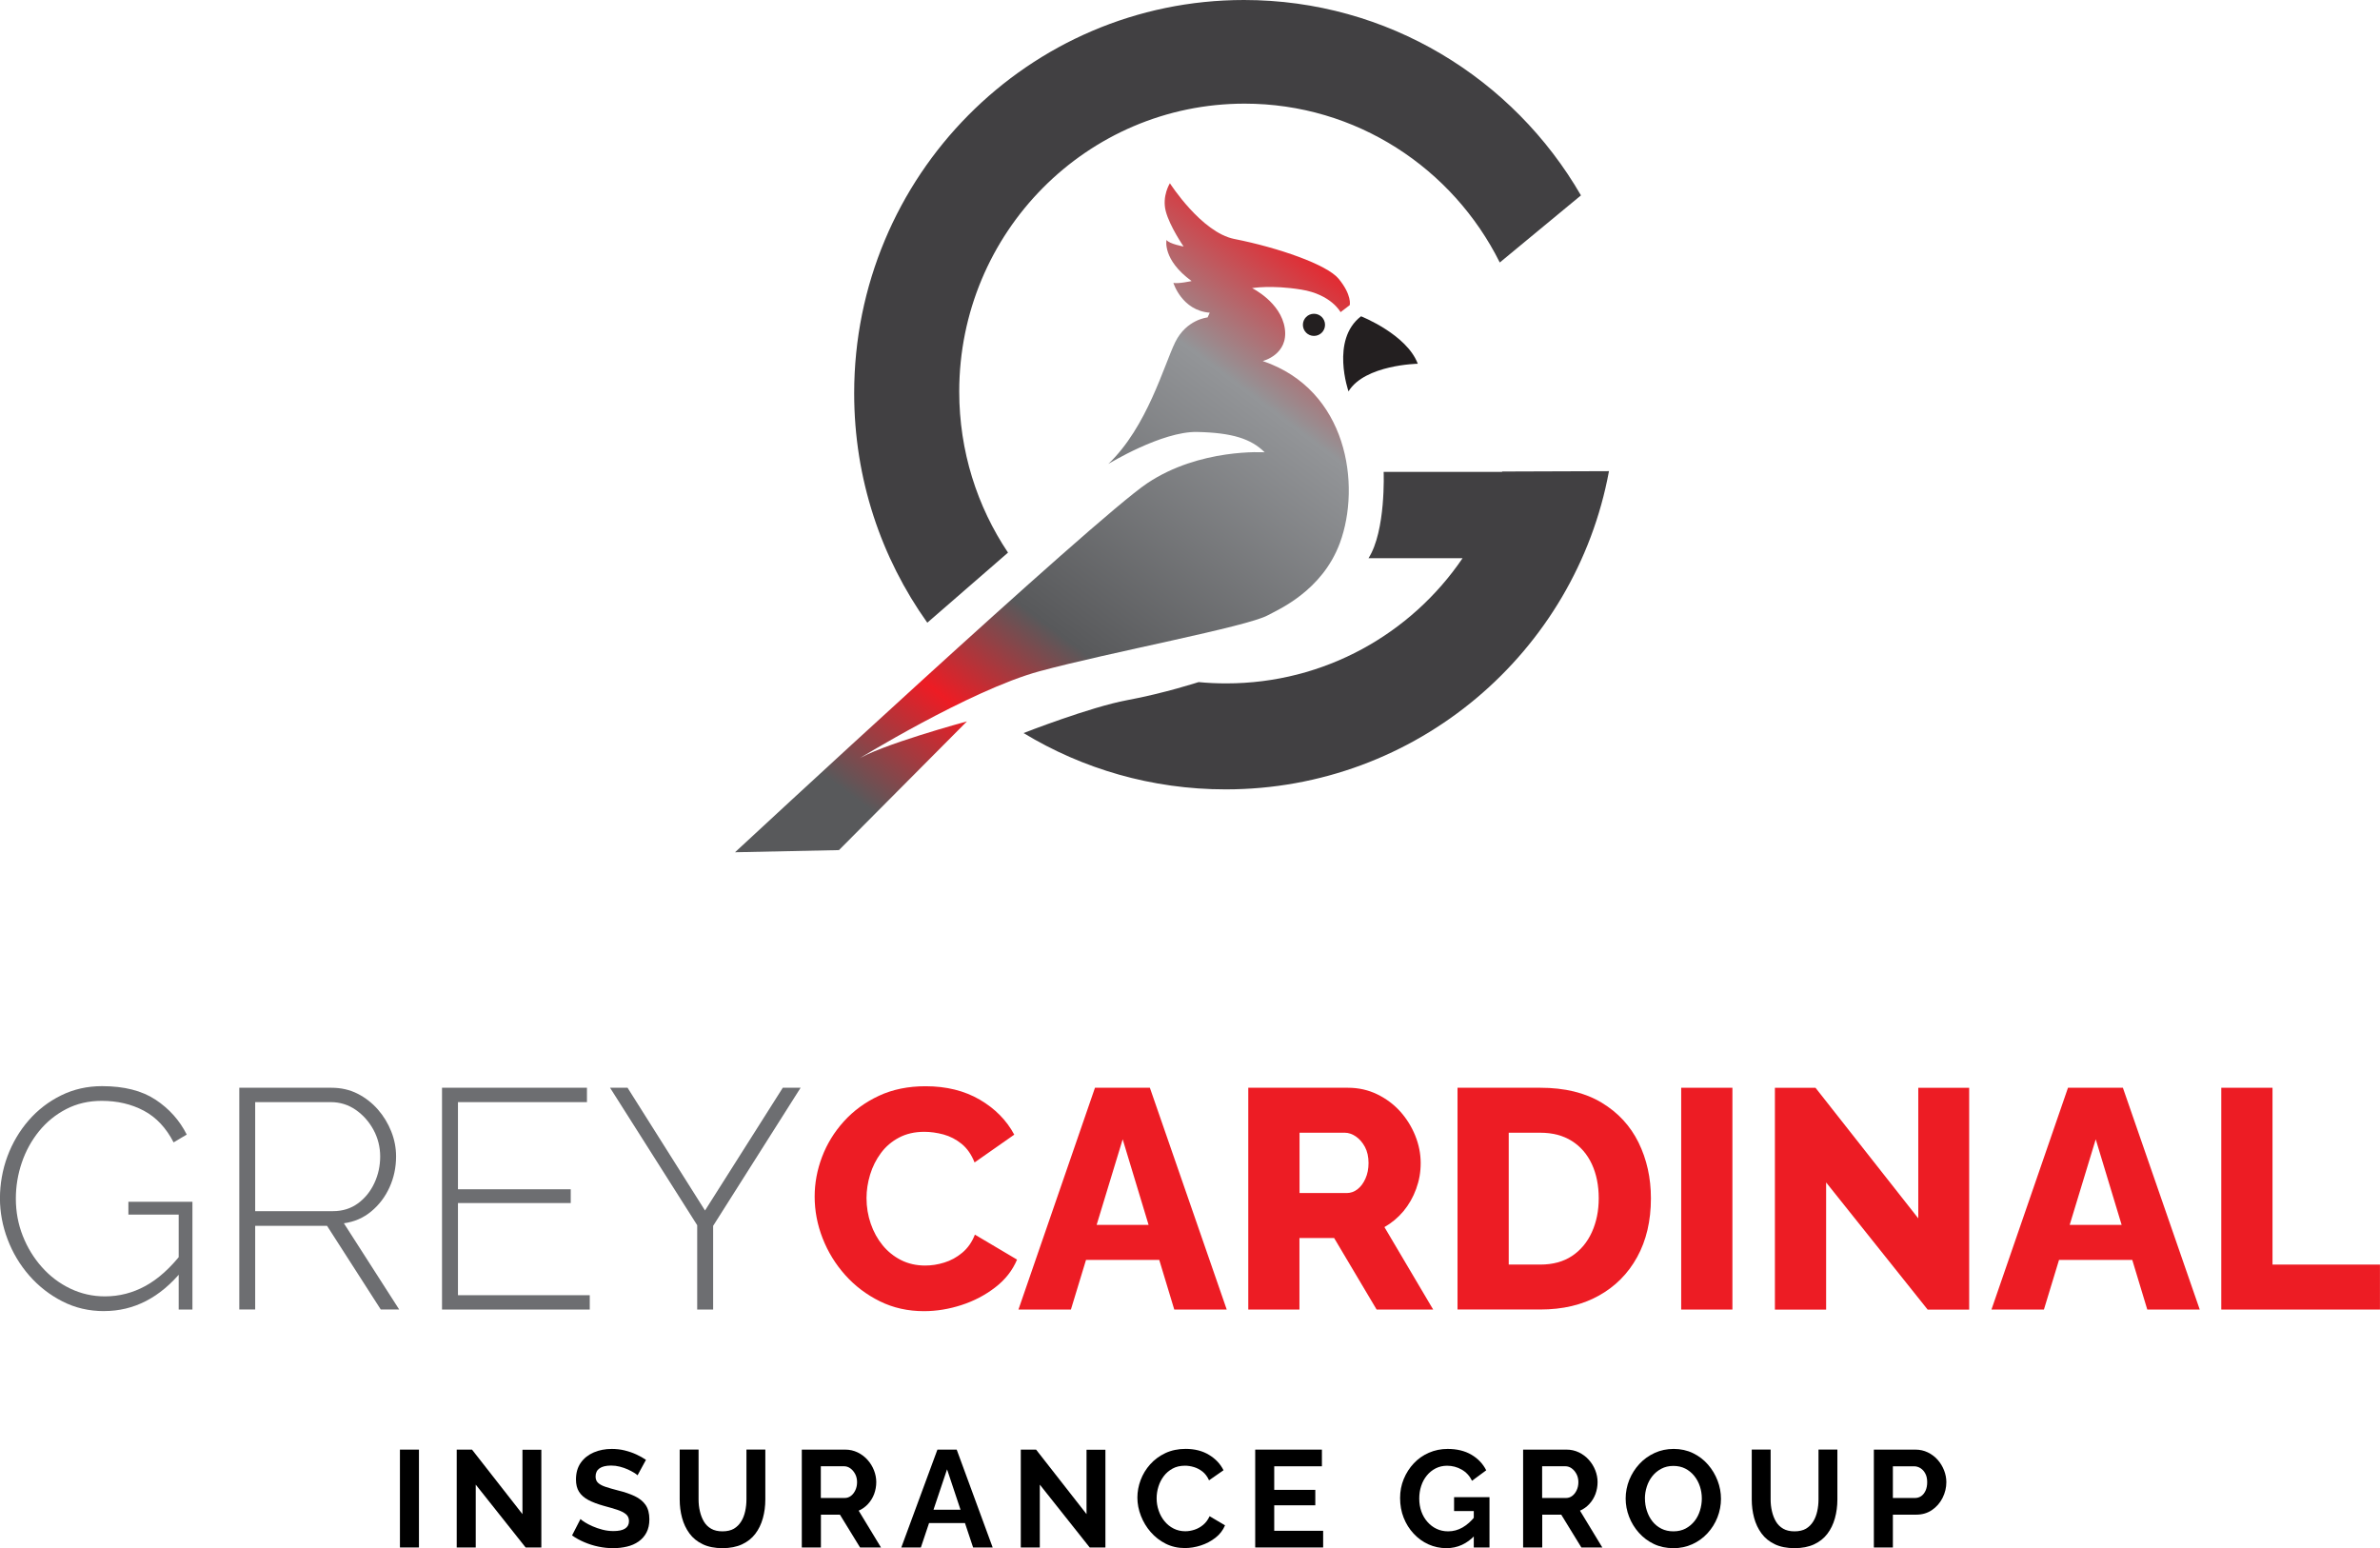 <?xml version="1.0" encoding="UTF-8"?><svg id="Layer_2" xmlns="http://www.w3.org/2000/svg" xmlns:xlink="http://www.w3.org/1999/xlink" viewBox="0 0 518.09 337"><defs><style>.cls-1{fill:#414042;}.cls-2{fill:#6d6e71;}.cls-3{fill:#231f20;}.cls-4{fill:url(#linear-gradient);}.cls-5{fill:#ed1c24;}</style><linearGradient id="linear-gradient" x1="194.44" y1="184.2" x2="292.61" y2="54.15" gradientUnits="userSpaceOnUse"><stop offset=".02" stop-color="#58595b"/><stop offset=".2" stop-color="#ed1c24"/><stop offset=".36" stop-color="#58595b"/><stop offset=".77" stop-color="#939598"/><stop offset=".99" stop-color="#ed1c24"/></linearGradient></defs><g id="Layer_1-2"><path class="cls-2" d="M22.64,285.4c-3.26,0-6.28-.7-9.04-2.11-2.77-1.41-5.17-3.28-7.21-5.61-2.04-2.33-3.62-4.96-4.73-7.89-1.11-2.92-1.67-5.9-1.67-8.94s.54-6.22,1.63-9.15c1.09-2.92,2.63-5.53,4.62-7.82,1.99-2.29,4.35-4.1,7.07-5.44,2.72-1.34,5.69-2.01,8.91-2.01,4.8,0,8.69.99,11.66,2.96,2.97,1.97,5.22,4.5,6.77,7.58l-2.86,1.7c-1.63-3.17-3.8-5.47-6.49-6.9-2.7-1.43-5.75-2.14-9.15-2.14-2.86,0-5.44.6-7.75,1.8-2.31,1.2-4.28,2.81-5.92,4.83-1.63,2.02-2.88,4.3-3.74,6.83-.86,2.54-1.29,5.15-1.29,7.82,0,2.86.5,5.55,1.5,8.09,1,2.54,2.38,4.81,4.15,6.8,1.77,2,3.83,3.56,6.19,4.69,2.36,1.13,4.87,1.7,7.55,1.7,3.13,0,6.07-.76,8.84-2.28,2.77-1.52,5.42-3.91,7.96-7.17v3.88c-4.81,5.85-10.47,8.77-17,8.77ZM38.9,264.39h-10.95v-2.79h13.94v23.46h-2.99v-20.67Z"/><path class="cls-2" d="M52.09,285.06v-48.28h20.06c2.08,0,3.98.43,5.68,1.29,1.7.86,3.17,2.01,4.42,3.43,1.25,1.43,2.22,3.03,2.92,4.79.7,1.77,1.05,3.58,1.05,5.44,0,2.4-.48,4.65-1.43,6.73-.95,2.09-2.28,3.83-3.98,5.24s-3.68,2.27-5.95,2.58l12.04,18.77h-4.01l-11.7-18.22h-15.64v18.22h-3.47ZM55.56,263.64h16.93c2.08,0,3.9-.57,5.44-1.7,1.54-1.13,2.73-2.61,3.57-4.42.84-1.81,1.26-3.74,1.26-5.78s-.49-4.02-1.46-5.81c-.98-1.79-2.27-3.24-3.88-4.35-1.61-1.11-3.41-1.67-5.41-1.67h-16.46v23.73Z"/><path class="cls-2" d="M128.38,281.93v3.13h-32.16v-48.28h31.55v3.13h-28.08v18.97h24.55v2.99h-24.55v20.06h28.7Z"/><path class="cls-2" d="M136.61,236.78l16.86,26.72,16.93-26.72h3.88l-19.04,30.06v18.22h-3.47v-18.36l-18.97-29.92h3.81Z"/><path class="cls-5" d="M177.34,260.45c0-2.9.53-5.77,1.6-8.6s2.65-5.42,4.76-7.75c2.11-2.33,4.66-4.19,7.65-5.58s6.37-2.07,10.13-2.07c4.53,0,8.47.98,11.8,2.92,3.33,1.95,5.84,4.49,7.51,7.62l-8.64,6.05c-.68-1.72-1.62-3.07-2.82-4.05-1.2-.97-2.52-1.65-3.94-2.04-1.43-.38-2.82-.58-4.18-.58-2.09,0-3.92.42-5.51,1.26-1.59.84-2.9,1.96-3.94,3.37-1.04,1.41-1.83,2.97-2.35,4.69-.52,1.72-.78,3.42-.78,5.1,0,1.95.31,3.81.92,5.58.61,1.77,1.47,3.33,2.58,4.69,1.11,1.36,2.45,2.44,4.01,3.23,1.56.79,3.32,1.19,5.27,1.19,1.36,0,2.74-.21,4.15-.65,1.41-.43,2.71-1.14,3.91-2.14,1.2-1,2.12-2.31,2.75-3.94l9.18,5.44c-1,2.36-2.58,4.38-4.76,6.05-2.18,1.68-4.62,2.96-7.34,3.84-2.72.88-5.44,1.33-8.16,1.33-3.49,0-6.69-.71-9.59-2.14-2.9-1.43-5.42-3.33-7.55-5.71-2.13-2.38-3.77-5.05-4.93-8.02-1.16-2.97-1.73-5.99-1.73-9.08Z"/><path class="cls-5" d="M238.34,236.78h11.97l16.73,48.28h-11.42l-3.27-10.81h-15.94l-3.29,10.81h-11.42l16.66-48.28ZM250.03,266.63l-5.64-18.63-5.67,18.63h11.32Z"/><path class="cls-5" d="M271.73,285.06v-48.28h21.69c2.31,0,4.44.48,6.39,1.43,1.95.95,3.61,2.2,5,3.74,1.38,1.54,2.47,3.29,3.26,5.24.79,1.95,1.19,3.94,1.19,5.98s-.33,3.83-.99,5.64c-.66,1.81-1.58,3.42-2.75,4.83-1.18,1.41-2.56,2.56-4.15,3.47l10.61,17.95h-12.31l-9.25-15.57h-7.55v15.57h-11.15ZM282.88,259.7h10.27c.86,0,1.64-.27,2.35-.82s1.28-1.31,1.73-2.31c.45-1,.68-2.13.68-3.4,0-1.36-.26-2.53-.78-3.5-.52-.97-1.18-1.73-1.97-2.28-.79-.54-1.6-.82-2.41-.82h-9.86v13.12Z"/><path class="cls-5" d="M317.28,285.06v-48.28h18.02c5.3,0,9.75,1.08,13.33,3.23,3.58,2.15,6.27,5.06,8.06,8.7,1.79,3.65,2.69,7.7,2.69,12.14,0,4.9-1,9.16-2.99,12.78s-4.79,6.44-8.4,8.43c-3.6,2-7.83,2.99-12.68,2.99h-18.02ZM348.02,260.85c0-2.81-.5-5.29-1.5-7.45-1-2.15-2.45-3.83-4.35-5.03-1.9-1.2-4.19-1.8-6.87-1.8h-6.87v28.7h6.87c2.72,0,5.02-.62,6.9-1.87,1.88-1.25,3.32-2.97,4.32-5.17,1-2.2,1.5-4.66,1.5-7.38Z"/><path class="cls-5" d="M365.97,285.06v-48.28h11.15v48.28h-11.15Z"/><path class="cls-5" d="M397.52,257.39v27.68h-11.15v-48.28h8.84l22.37,28.42v-28.42h11.08v48.28h-9.04l-22.1-27.68Z"/><path class="cls-5" d="M450.15,236.78h11.97l16.73,48.28h-11.42l-3.27-10.81h-15.94l-3.29,10.81h-11.42l16.66-48.28ZM461.85,266.63l-5.64-18.63-5.67,18.63h11.32Z"/><path class="cls-5" d="M483.54,285.06v-48.28h11.15v38.49h23.39v9.79h-34.54Z"/><path d="M87.06,336.85v-21.3h4.14v21.3h-4.14Z"/><path d="M103.56,323.17v13.68h-4.14v-21.3h3.33l10.98,14.04v-14.01h4.11v21.27h-3.42l-10.86-13.68Z"/><path d="M138.78,321.13c-.14-.14-.4-.33-.77-.56-.37-.23-.82-.46-1.35-.71-.53-.24-1.11-.44-1.73-.6-.62-.16-1.25-.24-1.89-.24-1.12,0-1.97.21-2.54.61-.57.41-.85,1-.85,1.78,0,.58.18,1.04.54,1.37.36.34.9.63,1.62.87.72.24,1.62.5,2.7.78,1.4.34,2.61.75,3.65,1.24,1.03.49,1.82,1.12,2.37,1.91.55.79.83,1.84.83,3.15,0,1.11-.21,2.07-.63,2.87s-1,1.45-1.73,1.96c-.73.51-1.57.88-2.52,1.1-.95.23-1.96.34-3.02.34s-2.12-.11-3.18-.33-2.08-.54-3.04-.95c-.97-.41-1.88-.9-2.71-1.49l1.83-3.57c.18.18.5.42.96.71.46.29,1.02.58,1.68.87.66.29,1.38.54,2.16.74.78.2,1.57.3,2.37.3,1.14,0,1.99-.18,2.55-.55.56-.37.84-.9.84-1.62,0-.64-.22-1.14-.67-1.51s-1.08-.69-1.9-.96c-.82-.27-1.79-.55-2.91-.85-1.36-.38-2.49-.81-3.38-1.28-.89-.48-1.56-1.07-2.01-1.78-.45-.71-.67-1.6-.67-2.67,0-1.45.35-2.67,1.05-3.66.7-.99,1.64-1.73,2.82-2.24,1.18-.51,2.49-.76,3.93-.76,1,0,1.94.11,2.83.33.89.22,1.73.51,2.51.87.78.36,1.48.75,2.1,1.17l-1.83,3.36Z"/><path d="M157.26,337c-1.68,0-3.12-.29-4.3-.86-1.19-.57-2.15-1.35-2.88-2.35-.73-1-1.27-2.13-1.61-3.41-.34-1.27-.51-2.59-.51-3.98v-10.86h4.11v10.86c0,.88.09,1.74.29,2.57.19.83.48,1.58.87,2.24.39.66.92,1.18,1.58,1.56s1.48.57,2.46.57,1.86-.2,2.5-.58c.65-.39,1.17-.92,1.58-1.58s.69-1.41.87-2.24c.18-.83.27-1.67.27-2.54v-10.86h4.11v10.86c0,1.44-.18,2.81-.54,4.1-.36,1.29-.91,2.42-1.65,3.39-.74.97-1.7,1.73-2.88,2.28-1.18.55-2.6.83-4.26.83Z"/><path d="M174.54,336.85v-21.3h9.45c.96,0,1.85.2,2.69.6.83.4,1.55.94,2.16,1.62.61.68,1.08,1.44,1.41,2.28s.5,1.7.5,2.58-.16,1.76-.46,2.58c-.31.82-.75,1.54-1.33,2.17s-1.26,1.12-2.04,1.46l4.86,8.01h-4.56l-4.38-7.14h-4.14v7.14h-4.14ZM178.68,326.08h5.19c.52,0,.98-.16,1.38-.47.4-.31.72-.72.96-1.25.24-.52.36-1.1.36-1.74s-.14-1.25-.42-1.77c-.28-.52-.63-.93-1.05-1.23s-.88-.45-1.38-.45h-5.04v6.9Z"/><path d="M204.06,315.55h4.2l7.83,21.3h-4.26l-1.77-5.31h-7.82l-1.78,5.31h-4.26l7.86-21.3ZM209.09,328.63l-2.93-8.79-2.95,8.79h5.88Z"/><path d="M226.35,323.17v13.68h-4.14v-21.3h3.33l10.98,14.04v-14.01h4.11v21.27h-3.42l-10.86-13.68Z"/><path d="M247.59,326.02c0-1.32.24-2.6.71-3.85s1.16-2.39,2.07-3.41c.91-1.02,2.01-1.83,3.31-2.45,1.3-.61,2.77-.92,4.41-.92,1.96,0,3.66.43,5.08,1.29,1.43.86,2.49,1.98,3.17,3.36l-3.15,2.19c-.36-.8-.83-1.43-1.41-1.89s-1.21-.79-1.88-.99c-.67-.2-1.32-.3-1.94-.3-1.04,0-1.95.21-2.71.63s-1.41.97-1.92,1.65-.9,1.44-1.16,2.28c-.26.84-.39,1.69-.39,2.55,0,.92.15,1.81.45,2.68s.72,1.64,1.28,2.31c.55.67,1.21,1.2,1.98,1.59.77.39,1.62.58,2.54.58.64,0,1.3-.11,1.98-.33s1.31-.57,1.89-1.05c.58-.48,1.05-1.11,1.41-1.89l3.36,1.98c-.44,1.06-1.13,1.96-2.08,2.7s-2.01,1.3-3.18,1.68-2.33.57-3.5.57c-1.52,0-2.91-.32-4.16-.95s-2.33-1.47-3.25-2.52c-.92-1.05-1.63-2.23-2.14-3.54-.51-1.31-.77-2.63-.77-3.97Z"/><path d="M288.03,333.22v3.63h-14.79v-21.3h14.52v3.63h-10.38v5.13h8.94v3.36h-8.94v5.55h10.65Z"/><path d="M314.88,337c-1.4,0-2.71-.28-3.93-.83s-2.29-1.33-3.22-2.33-1.66-2.16-2.17-3.46c-.52-1.31-.78-2.75-.78-4.3,0-1.46.26-2.84.79-4.12.53-1.29,1.26-2.43,2.19-3.42.93-.99,2.02-1.76,3.29-2.31,1.26-.55,2.62-.83,4.08-.83,2.02,0,3.75.42,5.18,1.26,1.43.84,2.5,1.97,3.22,3.39l-3.09,2.28c-.52-1.06-1.27-1.87-2.25-2.43-.98-.56-2.04-.84-3.18-.84-.9,0-1.73.19-2.48.57s-1.39.9-1.93,1.56-.95,1.42-1.23,2.28c-.28.86-.42,1.77-.42,2.73,0,1.02.16,1.96.46,2.82.31.86.75,1.62,1.32,2.26.57.65,1.23,1.16,2,1.52.76.36,1.6.54,2.52.54,1.1,0,2.14-.28,3.12-.84.98-.56,1.9-1.38,2.76-2.46v4.11c-1.78,1.9-3.86,2.85-6.24,2.85ZM320.82,328.93h-4.29v-3.03h7.71v10.95h-3.42v-7.92Z"/><path d="M331.56,336.85v-21.3h9.45c.96,0,1.85.2,2.69.6.83.4,1.55.94,2.16,1.62.61.68,1.08,1.44,1.41,2.28s.5,1.7.5,2.58-.16,1.76-.46,2.58c-.31.82-.75,1.54-1.33,2.17s-1.26,1.12-2.04,1.46l4.86,8.01h-4.56l-4.38-7.14h-4.14v7.14h-4.14ZM335.7,326.08h5.19c.52,0,.98-.16,1.38-.47.4-.31.72-.72.96-1.25.24-.52.36-1.1.36-1.74s-.14-1.25-.42-1.77c-.28-.52-.63-.93-1.05-1.23s-.88-.45-1.38-.45h-5.04v6.9Z"/><path d="M364.26,337c-1.56,0-2.97-.3-4.23-.9s-2.35-1.42-3.27-2.45c-.92-1.03-1.63-2.19-2.13-3.48s-.75-2.62-.75-3.98.27-2.77.79-4.06c.53-1.29,1.26-2.44,2.19-3.45s2.04-1.81,3.32-2.4c1.28-.59,2.67-.88,4.17-.88s2.94.31,4.21.93c1.27.62,2.35,1.45,3.25,2.49.9,1.04,1.59,2.2,2.08,3.48s.74,2.6.74,3.96-.26,2.75-.77,4.04-1.23,2.44-2.16,3.45c-.93,1.01-2.03,1.81-3.3,2.39-1.27.58-2.66.87-4.16.87ZM358.08,326.2c0,.92.14,1.81.42,2.67.28.86.68,1.63,1.21,2.3s1.18,1.2,1.95,1.59c.77.39,1.64.58,2.62.58s1.91-.21,2.67-.62,1.41-.96,1.94-1.63c.53-.68.92-1.45,1.18-2.31.26-.86.39-1.72.39-2.58,0-.92-.14-1.8-.42-2.65-.28-.85-.69-1.61-1.23-2.28s-1.19-1.2-1.95-1.59c-.76-.39-1.63-.58-2.61-.58s-1.85.21-2.62.62c-.77.41-1.42.95-1.95,1.62-.53.67-.93,1.43-1.2,2.28-.27.85-.41,1.71-.41,2.59Z"/><path d="M390.63,337c-1.68,0-3.12-.29-4.3-.86-1.19-.57-2.15-1.35-2.88-2.35-.73-1-1.27-2.13-1.61-3.41-.34-1.27-.51-2.59-.51-3.98v-10.86h4.11v10.86c0,.88.09,1.74.29,2.57.19.83.48,1.58.87,2.24.39.66.92,1.18,1.58,1.56s1.48.57,2.46.57,1.86-.2,2.5-.58c.65-.39,1.17-.92,1.58-1.58s.69-1.41.87-2.24c.18-.83.27-1.67.27-2.54v-10.86h4.11v10.86c0,1.44-.18,2.81-.54,4.1-.36,1.29-.91,2.42-1.65,3.39-.74.97-1.7,1.73-2.88,2.28-1.18.55-2.6.83-4.26.83Z"/><path d="M407.91,336.85v-21.3h9.03c.98,0,1.88.2,2.71.6.83.4,1.54.94,2.15,1.62.6.68,1.06,1.44,1.39,2.28s.5,1.7.5,2.58c0,1.18-.27,2.31-.81,3.4-.54,1.09-1.31,1.98-2.3,2.66-.99.68-2.14,1.02-3.46,1.02h-5.07v7.14h-4.14ZM412.05,326.08h4.8c.52,0,.98-.14,1.38-.42.4-.28.71-.68.95-1.21.23-.53.34-1.13.34-1.81,0-.74-.13-1.37-.41-1.88-.27-.51-.62-.9-1.05-1.17-.43-.27-.9-.41-1.39-.41h-4.62v6.9Z"/><path class="cls-4" d="M274.91,78.58s5.62-1.4,4.77-7.1c-.84-5.7-7.12-8.76-7.12-8.76,0,0,4.17-.74,10.71.32s8.55,4.91,8.55,4.91l2-1.53s.53-2.16-2.43-5.75c-2.53-3.07-13.08-6.75-22.69-8.65-7.17-1.42-14.03-12.13-14.03-12.13,0,0-1.77,2.77-.9,6.09s3.88,7.68,3.88,7.68c0,0-3.09-.55-3.72-1.42,0,0-.95,4.27,5.46,8.94,0,0-2.85.63-3.96.4,0,0,1.82,6.01,7.91,6.49l-.47,1.03s-4.59.4-7.04,5.38c-2.45,4.99-6.09,18.44-14.56,26.51,0,0,11.63-7.12,19.31-6.96,7.68.16,11.79,1.5,14.72,4.43,0,0-14.09-.95-25.56,6.73-11.48,7.68-89.74,80.33-89.74,80.33l22.63-.47,27.86-28.02s-19.31,5.22-24.22,8.55c0,0,24.85-15.35,40.04-19.47,15.19-4.12,45.11-9.66,49.7-12.19,2.09-1.16,11.78-5.2,15.67-15.75,4.63-12.58,1.66-33.3-16.78-39.57Z"/><path class="cls-3" d="M296.28,68.85s9.93,3.92,12.35,10.33c0,0-11.51.2-15.08,6.01,0,0-3.96-11.24,2.73-16.34Z"/><circle class="cls-3" cx="286.03" cy="70.71" r="2.41"/><path class="cls-1" d="M260.95,148.48c1.97.19,3.97.28,5.99.28,21.4,0,40.27-10.81,51.44-27.25h-20.48c3.82-5.95,3.3-18.79,3.3-18.79h25.78s.02-.05.02-.08l23.25-.08c-7.27,39.41-41.87,69.27-83.45,69.27-16.1,0-31.16-4.48-43.99-12.26,0,0,14.53-5.68,22.55-7.16s15.58-3.94,15.58-3.94Z"/><path class="cls-1" d="M219.42,120.28c-6.7-10-10.61-22.06-10.61-35.04,0-34.62,27.81-62.68,62.12-62.68,24.3,0,45.33,14.07,55.55,34.58l17.67-14.61C329.44,17.09,302.1,0,270.8,0c-46.87,0-84.86,38.33-84.86,85.62,0,18.63,5.9,35.87,15.92,49.93l17.57-15.26Z"/></g></svg>